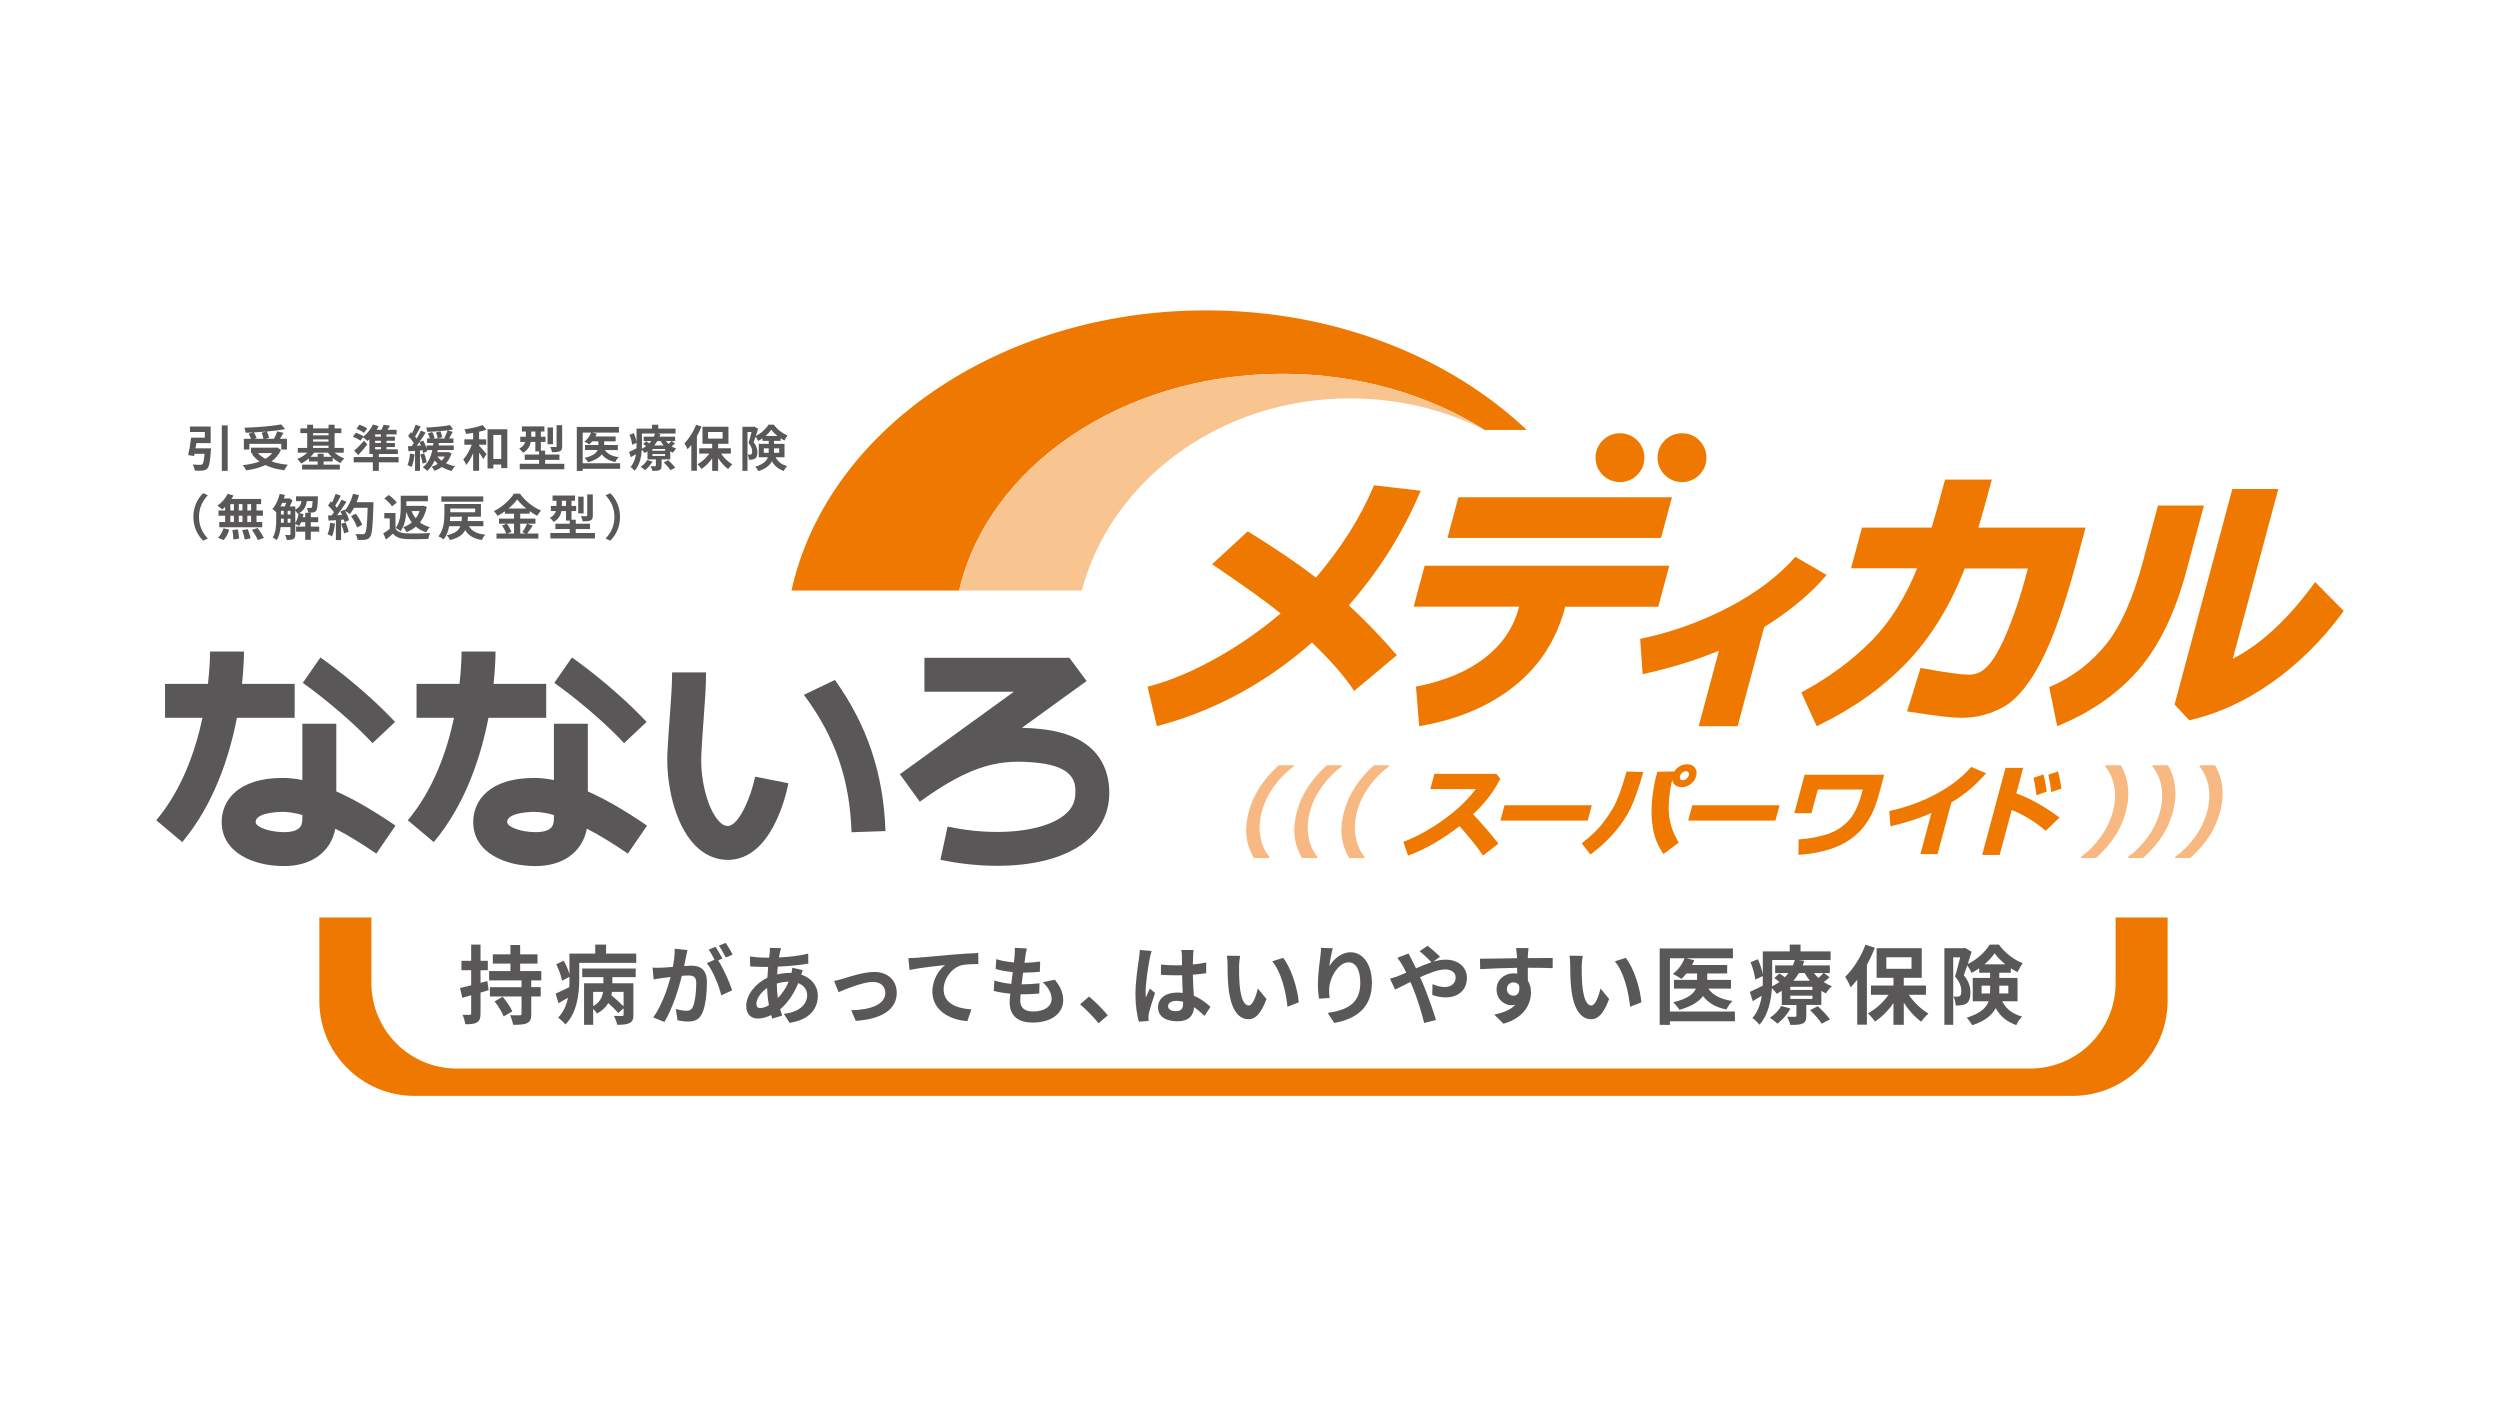 <?xml version="1.0" encoding="UTF-8"?>
<svg xmlns="http://www.w3.org/2000/svg" width="400" height="225" viewBox="0 0 400 225">
  <defs>
    <style>
      .i {
        fill: #f7b981;
      }

      .j {
        fill: #f8c48f;
      }

      .k {
        fill: #ee7800;
      }

      .l {
        fill: #595757;
      }
    </style>
  </defs>
  <g id="a" data-name="レイヤー 1">
    <g>
      <path class="k" d="M205.204,59.811c12.2,0,23.423,3.358,32.349,8.979h6.723c-12.357-11.703-30.745-19.131-51.294-19.131-33.181,0-60.739,19.349-66.344,44.822h26.821c4.545-19.729,25.976-34.671,51.745-34.671"/>
      <path class="j" d="M215.978,63.739c7.771,0,15.233,1.834,21.575,5.051-8.926-5.621-20.15-8.979-32.349-8.979-25.77,0-47.201,14.941-51.745,34.671h19.624c4.705-17.643,22.119-30.743,42.896-30.743"/>
      <path class="k" d="M338.499,146.794v10.485c0,7.56-6.13,13.691-13.684,13.691H73.097c-7.56,0-13.675-6.13-13.675-13.691v-10.485h-8.327v13.34c0,8.398,6.809,15.207,15.207,15.207H331.605c8.406,0,15.213-6.808,15.213-15.207v-13.34h-8.319Z"/>
      <path class="i" d="M203.063,137.292h-2.451c-.667-1.194-1.061-2.38-1.184-3.558-.122-1.178,.006-2.468,.381-3.87,.732-2.735,2.327-5.209,4.782-7.421h2.451l-.05,.179c-1.217,.896-2.278,1.973-3.181,3.237-.902,1.263-1.543,2.599-1.92,4.005-.377,1.405-.452,2.742-.227,4.007,.225,1.266,.708,2.349,1.444,3.249l-.046,.171Z"/>
      <path class="i" d="M210.758,137.292h-2.45c-.668-1.194-1.062-2.38-1.185-3.558-.122-1.178,.006-2.468,.381-3.87,.733-2.735,2.328-5.209,4.782-7.421h2.451l-.048,.179c-1.218,.896-2.28,1.973-3.183,3.237-.902,1.263-1.543,2.599-1.92,4.005-.377,1.405-.452,2.742-.229,4.007,.227,1.266,.709,2.349,1.445,3.249l-.046,.171Z"/>
      <path class="i" d="M218.301,137.292h-2.451c-.667-1.194-1.061-2.38-1.184-3.558-.122-1.178,.006-2.468,.381-3.87,.732-2.735,2.327-5.209,4.782-7.421h2.45l-.049,.179c-1.217,.896-2.278,1.973-3.181,3.237-.902,1.263-1.543,2.599-1.92,4.005-.377,1.405-.452,2.742-.227,4.007,.225,1.266,.708,2.349,1.444,3.249l-.046,.171Z"/>
      <path class="k" d="M239.412,134.948l-2.082,1.605c-.608-.959-1.86-2.525-3.758-4.692-2.744,2.133-5.454,3.711-8.135,4.736l-.6-1.76c2.087-.811,4.228-2.009,6.425-3.595,2.197-1.586,3.973-3.326,5.326-5.221l-7.427-.006,.523-1.954h9.637l.444,.59c-.691,1.267-1.369,2.306-2.033,3.113-.664,.808-1.454,1.645-2.37,2.509,1.645,1.745,2.995,3.305,4.051,4.676"/>
      <path class="k" d="M239.412,134.948l.145,.188-2.288,1.764-.139-.22c-.593-.936-1.842-2.501-3.736-4.663l.178-.156,.146,.187c-2.759,2.144-5.489,3.735-8.196,4.77l-.23,.088-.753-2.208,.212-.082c2.064-.803,4.188-1.99,6.373-3.566,2.18-1.574,3.936-3.296,5.271-5.167l.193,.138v.237l-7.736-.006,.65-2.429h9.938l.607,.806-.073,.134c-.696,1.277-1.381,2.327-2.058,3.15-.672,.817-1.469,1.661-2.391,2.531l-.163-.173,.173-.163c1.649,1.75,3.003,3.314,4.066,4.694l.145,.188-.188,.145-.145-.188-.188,.145c-1.05-1.363-2.395-2.917-4.036-4.658l-.163-.173,.172-.163c.91-.859,1.693-1.689,2.35-2.487,.651-.791,1.323-1.818,2.008-3.075l.208,.113-.189,.143-.373-.495h-9.337l-.396,1.48,7.579,.006-.267,.375c-1.37,1.919-3.165,3.677-5.38,5.276-2.211,1.595-4.369,2.804-6.478,3.624l-.086-.221,.225-.077,.6,1.76-.225,.077-.085-.221c2.655-1.015,5.345-2.581,8.074-4.702l.177-.137,.147,.168c1.901,2.171,3.156,3.739,3.78,4.721l-.2,.127-.145-.188,2.082-1.605,.145,.188-.188,.145,.188-.145Z"/>
      <polygon class="k" points="253.847 131.063 240.373 131.063 240.904 129.08 254.378 129.08 253.847 131.063"/>
      <polygon class="k" points="253.847 131.063 253.847 131.3 240.064 131.3 240.722 128.843 254.687 128.843 254.029 131.3 253.847 131.3 253.847 131.063 253.618 131.001 254.069 129.317 241.086 129.317 240.682 130.825 253.847 130.825 253.847 131.063 253.618 131.001 253.847 131.063"/>
      <path class="k" d="M262.615,123.755c-.677,2.361-1.327,4.189-1.949,5.485-.624,1.295-1.464,2.554-2.516,3.773-1.053,1.222-2.267,2.349-3.639,3.382l-1.105-1.431c1.14-.881,2.071-1.741,2.789-2.583,.722-.845,1.417-1.836,2.09-2.98,.675-1.145,1.386-3.047,2.14-5.713l2.19,.067Zm5.673,10.992l-2.069,1.558c-.794-1.173-1.306-2.47-1.533-3.893-.229-1.421-.268-2.877-.119-4.367,.151-1.488,.367-2.762,.652-3.821l.142-.506,2.227-.045-.065,.246c-.555,2.07-.81,3.976-.766,5.721,.042,1.745,.554,3.448,1.531,5.107m2.865-10.635c-.124,.462-.385,.845-.777,1.145-.394,.301-.827,.452-1.302,.452s-.828-.152-1.06-.452c-.232-.3-.286-.683-.163-1.145,.124-.461,.385-.844,.777-1.144,.394-.301,.828-.452,1.302-.452s.828,.151,1.061,.452c.231,.3,.286,.683,.162,1.144m-.808-.671c-.129-.184-.326-.275-.591-.275s-.509,.09-.738,.275c-.226,.184-.375,.407-.446,.671-.071,.264-.043,.489,.088,.672,.13,.182,.326,.275,.591,.275s.509-.093,.738-.275c.225-.184,.375-.408,.446-.672s.042-.488-.088-.671"/>
      <path class="k" d="M262.615,123.755l.228,.065c-.679,2.368-1.331,4.206-1.963,5.522-.634,1.317-1.486,2.592-2.55,3.826-1.064,1.236-2.291,2.374-3.676,3.416l-.187,.141-1.393-1.805,.188-.145c1.131-.873,2.05-1.724,2.753-2.549,.711-.833,1.399-1.812,2.066-2.947,.655-1.11,1.366-3.001,2.116-5.657l.05-.178,2.68,.082-.084,.293-.228-.065-.007,.237-2.19-.067,.007-.237,.228,.065c-.757,2.676-1.469,4.589-2.164,5.768-.679,1.154-1.382,2.156-2.114,3.014-.731,.858-1.674,1.728-2.824,2.617l-.145-.188,.188-.145,1.105,1.431-.188,.145-.143-.189c1.36-1.024,2.561-2.139,3.602-3.347,1.04-1.206,1.868-2.447,2.482-3.721,.613-1.275,1.261-3.094,1.935-5.447l.228,.065-.007,.237,.007-.237Zm5.673,10.992l.143,.189-2.268,1.708-.14-.207c-.813-1.201-1.339-2.533-1.571-3.988-.14-.871-.21-1.756-.21-2.652,0-.587,.03-1.179,.09-1.776,.152-1.497,.37-2.783,.659-3.859l.143-.509,.048-.17,2.717-.055-.145,.549c-.511,1.904-.763,3.662-.763,5.277,0,.127,.002,.253,.005,.378,.041,1.702,.539,3.363,1.499,4.993l.107,.183-.169,.127-.143-.189-.204,.12c-.995-1.689-1.522-3.434-1.564-5.222-.003-.129-.005-.259-.005-.389,0-1.665,.26-3.464,.779-5.399l.065-.244,.229,.06,.005,.237-2.051,.041-.094,.337-.228-.064,.229,.062c-.28,1.042-.495,2.305-.645,3.783-.058,.581-.087,1.158-.087,1.728,0,.872,.068,1.731,.204,2.577,.222,1.39,.721,2.652,1.496,3.797l-.196,.133-.143-.189,2.069-1.558,.143,.189-.204,.12,.204-.12Zm2.865-10.635l.229,.061c-.136,.511-.432,.945-.862,1.272-.429,.329-.92,.502-1.446,.501-.522,.003-.968-.177-1.248-.544-.185-.236-.278-.527-.277-.837,0-.165,.025-.336,.072-.514,.137-.511,.432-.944,.862-1.271,.43-.33,.922-.502,1.446-.501,.521-.003,.968,.176,1.249,.544,.184,.237,.277,.527,.276,.837,0,.165-.025,.336-.072,.514l-.229-.061-.229-.061c.038-.144,.056-.274,.056-.391-.001-.22-.059-.392-.177-.547-.185-.234-.446-.356-.874-.36-.423,0-.8,.131-1.158,.403-.354,.273-.58,.606-.692,1.017-.038,.143-.056,.274-.056,.391,.001,.221,.059,.392,.178,.547,.184,.234,.446,.357,.873,.36,.423-.001,.799-.131,1.158-.404,.354-.272,.58-.605,.692-1.018l.229,.061Zm-.808-.671l-.194,.136c-.086-.116-.183-.169-.396-.174-.208,.001-.394,.067-.589,.222-.192,.157-.307,.333-.366,.548l-.03,.206c0,.108,.027,.188,.082,.267,.088,.116,.187,.171,.398,.176,.207-.001,.394-.069,.59-.223l.148,.186-.15-.184c.192-.157,.308-.334,.367-.55l.03-.204c0-.109-.027-.189-.082-.269l.194-.137,.194-.137c.112,.157,.17,.347,.169,.543,0,.107-.016,.216-.046,.327-.083,.313-.266,.585-.525,.795l-.002,.002c-.261,.209-.564,.328-.885,.326-.318,.005-.611-.126-.783-.374-.114-.158-.171-.348-.17-.543,0-.108,.016-.218,.046-.329,.083-.313,.266-.584,.526-.794,.263-.214,.569-.329,.887-.328,.315-.005,.612,.123,.785,.376l-.194,.136Z"/>
      <polygon class="k" points="283.89 131.063 270.416 131.063 270.947 129.08 284.421 129.08 283.89 131.063"/>
      <polygon class="k" points="283.89 131.063 283.89 131.3 270.107 131.3 270.765 128.843 284.73 128.843 284.072 131.3 283.89 131.3 283.89 131.063 283.661 131.001 284.112 129.317 271.129 129.317 270.725 130.825 283.89 130.825 283.89 131.063 283.661 131.001 283.89 131.063"/>
      <path class="k" d="M300.478,126.746c-.397,1.481-.837,2.683-1.319,3.605-.482,.921-1.052,1.733-1.711,2.432-.659,.698-1.437,1.305-2.336,1.822-.901,.518-1.945,.937-3.136,1.26-1.193,.325-2.52,.543-3.984,.656l.021-1.99c1.437-.11,2.828-.361,4.171-.758,1.343-.394,2.52-1.087,3.535-2.076,1.013-.99,1.786-2.479,2.32-4.468l.305-1.14h-7.68l-1.014,3.787h-2.251l1.523-5.682h12.242l-.684,2.551Z"/>
      <path class="k" d="M300.478,126.746l.229,.061c-.4,1.492-.844,2.709-1.337,3.654-.491,.939-1.073,1.769-1.749,2.485-.676,.716-1.473,1.337-2.39,1.864-.922,.53-1.985,.956-3.193,1.283-1.209,.329-2.551,.549-4.028,.664l-.258,.02,.026-2.466,.217-.016c1.422-.109,2.795-.357,4.122-.749,1.308-.384,2.448-1.055,3.436-2.018,.97-.947,1.73-2.397,2.256-4.359l.225-.842h-7.189l-1.014,3.787h-2.743l1.65-6.157h12.733l-.764,2.85-.229-.061-.229-.061,.604-2.253h-11.75l-1.396,5.208h1.76l1.014-3.787h8.171l-.385,1.439c-.541,2.014-1.328,3.544-2.383,4.576-1.04,1.014-2.254,1.73-3.634,2.134-1.359,.402-2.767,.656-4.22,.767l-.018-.236,.237,.003-.021,1.99-.237-.003-.018-.237c1.452-.112,2.765-.329,3.94-.648,1.176-.318,2.2-.731,3.08-1.237,.88-.507,1.639-1.099,2.281-1.779,.644-.682,1.2-1.475,1.674-2.379,.47-.9,.906-2.087,1.3-3.557l.229,.061Z"/>
      <path class="k" d="M309.826,136.426h-2.252l1.812-6.765c-2.079,.951-4.31,1.697-6.697,2.245l-.15-1.954c2.75-.627,5.239-1.548,7.474-2.767,2.233-1.218,4.053-2.618,5.459-4.199l1.915,.827c-1.062,1.149-2,2.04-2.816,2.678-.816,.636-1.666,1.218-2.551,1.745l-2.193,8.188Z"/>
      <path class="k" d="M309.826,136.426v.237h-2.561l1.892-7.064,.229,.061,.099,.216c-2.094,.959-4.341,1.71-6.742,2.261l-.269,.062-.187-2.432,.199-.045c2.731-.623,5.199-1.537,7.413-2.744,2.214-1.208,4.011-2.591,5.395-4.148l.114-.128,2.379,1.028-.227,.246c-1.068,1.155-2.013,2.054-2.844,2.704-.824,.642-1.682,1.23-2.576,1.762l-.121-.204,.229,.061-2.24,8.364h-.182v-.237l-.229-.061,2.218-8.282,.083-.049c.876-.522,1.718-1.098,2.527-1.728,.802-.626,1.732-1.509,2.788-2.652l.174,.161-.094,.218-1.915-.827,.094-.218,.177,.158c-1.427,1.605-3.27,3.02-5.522,4.249-2.256,1.23-4.766,2.158-7.534,2.79l-.053-.231,.237-.018,.15,1.954-.237,.018-.053-.231c2.373-.545,4.588-1.286,6.651-2.23l.458-.21-1.862,6.953h1.942v.237l-.229-.061,.229,.061Z"/>
      <path class="k" d="M329.159,130.839l-1.86,1.768c-1.698-1.436-3.559-2.547-5.586-3.326l-1.948,7.271h-2.31l3.604-13.455h2.334l-1.068,3.983c2.258,.811,4.536,2.063,6.834,3.758m-1.946-4.341l-1.185,.418c-.129-1.01-.26-1.776-.389-2.297l1.145-.41c.195,.8,.34,1.563,.429,2.289m2.352-.483l-1.162,.394c-.111-.87-.241-1.632-.392-2.289l1.108-.381c.19,.781,.338,1.539,.446,2.276"/>
      <path class="k" d="M329.159,130.839l.163,.172-2.014,1.915-.162-.137c-1.679-1.42-3.517-2.516-5.518-3.286l.085-.221,.229,.061-1.995,7.447h-2.801l3.731-13.929h2.825l-1.148,4.282-.229-.061,.08-.223c2.283,.82,4.581,2.084,6.895,3.79l.228,.168-.205,.195-.163-.172-.141,.191c-2.283-1.684-4.541-2.924-6.773-3.726l-.206-.074,1.044-3.895h-1.843l-3.477,12.98h1.819l1.969-7.35,.246,.095c2.051,.789,3.936,1.914,5.654,3.367l-.153,.181-.163-.172,1.86-1.768,.163,.172-.141,.191,.141-.191Zm-1.946-4.341l.079,.224-1.462,.516-.037-.291c-.129-1.005-.258-1.765-.384-2.27l-.052-.208,1.595-.571,.062,.256c.197,.807,.343,1.58,.434,2.316l.023,.189-.18,.063-.079-.224-.235,.029c-.088-.715-.231-1.469-.424-2.262l.23-.056,.08,.223-1.145,.41-.08-.223,.23-.057c.133,.537,.264,1.309,.394,2.324l-.235,.03-.079-.224,1.185-.418,.079,.224-.235,.029,.235-.029Zm2.352-.483l.076,.225-1.437,.487-.037-.288c-.11-.864-.239-1.619-.388-2.266l-.048-.208,1.555-.536,.061,.253c.191,.788,.341,1.553,.45,2.298l.029,.196-.187,.063-.076-.225-.235,.034c-.107-.729-.254-1.48-.442-2.255l.231-.056,.077,.224-1.108,.381-.077-.224,.231-.053c.153,.667,.284,1.436,.396,2.312l-.235,.03-.076-.225,1.162-.394,.076,.225-.235,.034,.235-.034Z"/>
      <path class="i" d="M335.351,137.292h-2.451l.047-.171c1.232-.91,2.296-1.997,3.191-3.255,.899-1.262,1.537-2.597,1.914-4.001,.377-1.406,.456-2.741,.231-3.998-.223-1.257-.706-2.339-1.453-3.244l.05-.179h2.451c1.269,2.212,1.536,4.686,.804,7.421-.373,1.398-.935,2.682-1.683,3.857-.748,1.179-1.781,2.366-3.101,3.57"/>
      <path class="i" d="M342.895,137.292h-2.451l.047-.171c1.232-.91,2.296-1.997,3.193-3.255,.898-1.262,1.535-2.597,1.911-4.001,.378-1.406,.455-2.741,.232-3.998-.223-1.257-.708-2.339-1.452-3.244l.048-.179h2.45c1.27,2.212,1.538,4.686,.805,7.421-.375,1.398-.935,2.682-1.681,3.857-.749,1.179-1.782,2.366-3.103,3.57"/>
      <path class="i" d="M350.439,137.292h-2.451l.047-.171c1.232-.91,2.296-1.997,3.193-3.255,.898-1.262,1.535-2.597,1.912-4.001,.377-1.406,.454-2.741,.231-3.998-.223-1.257-.708-2.339-1.452-3.244l.048-.179h2.451c1.269,2.212,1.538,4.686,.804,7.421-.375,1.398-.935,2.682-1.681,3.857-.749,1.179-1.782,2.366-3.103,3.57"/>
      <path class="l" d="M33.772,71.735s-.007,.261-.03,.388c-.127,1.749-.271,2.517-.547,2.826-.221,.236-.443,.309-.783,.34-.278,.032-.76,.032-1.243,.015-.023-.3-.167-.711-.347-.988,.474,.048,.98,.056,1.193,.056,.16,0,.254-.018,.357-.096,.167-.135,.269-.633,.356-1.67h-1.608c-.023,.127-.046,.246-.071,.356l-.95-.15c.183-.745,.38-1.876,.483-2.786h2.191v-.901h-2.381v-.88h3.316v2.659h-2.295c-.04,.277-.087,.562-.134,.831h2.492Zm2.659,3.601h-.942v-7.273h.942v7.273Z"/>
      <path class="l" d="M44.961,71.98c-.356,.775-.879,1.377-1.519,1.844,.76,.268,1.646,.451,2.619,.538-.198,.213-.45,.624-.577,.877-1.147-.142-2.168-.411-3.022-.831-.911,.435-1.964,.697-3.08,.848-.095-.222-.356-.64-.554-.832,.991-.102,1.907-.285,2.692-.578-.483-.34-.904-.76-1.251-1.242l.261-.111h-.372v-.864h3.996l.175-.038,.633,.388Zm-5.064-.056h-.879v-1.717h1.131c-.079-.246-.23-.562-.372-.816l.705-.197c-.395,.023-.799,.038-1.178,.048-.017-.238-.127-.595-.215-.8,2.081-.071,4.464-.262,5.905-.537l.633,.759c-.856,.158-1.876,.285-2.93,.38,.16,.315,.309,.734,.357,1.021l-.585,.142h1.375c.191-.364,.397-.831,.516-1.187l1.004,.238c-.182,.333-.388,.656-.57,.95h1.124v1.717h-.918v-.902h-5.104v.902Zm2.745-2.879c-.664,.061-1.353,.109-2.026,.142,.183,.292,.364,.648,.443,.902l-.411,.119h1.511c-.047-.277-.167-.673-.301-.983l.783-.18Zm-1.376,3.449c.325,.357,.727,.656,1.203,.917,.419-.253,.791-.552,1.076-.917h-2.279Z"/>
      <path class="l" d="M53.548,72.431c.419,.38,.973,.72,1.543,.92-.206,.172-.491,.497-.625,.726-.426-.197-.855-.482-1.242-.83v.585h-1.44v.514h2.588v.777h-6.03v-.777h2.485v-.514h-1.4v-.491c-.389,.333-.816,.61-1.259,.808-.134-.221-.404-.545-.601-.72,.576-.215,1.163-.577,1.598-.998h-1.52v-.767h1.504v-2.358h-1.092v-.76h1.092v-.594h.943v.594h2.477v-.594h.967v.594h1.084v.76h-1.084v2.358h1.463v.767h-1.448Zm-.498,.656c-.215-.205-.403-.426-.57-.656h-2.231c-.159,.231-.356,.451-.562,.656h1.14v-.489h.958v.489h1.266Zm-2.96-3.433h2.477v-.348h-2.477v.348Zm0,.998h2.477v-.349h-2.477v.349Zm0,1.013h2.477v-.357h-2.477v.357Z"/>
      <path class="l" d="M63.78,73.974h-3.166v1.362h-.959v-1.362h-3.062v-.846h3.062v-.491h-.552v-2.358c-.104,.103-.215,.205-.317,.294-.159-.167-.491-.468-.696-.633l-.412,.57c-.262-.199-.808-.476-1.218-.643l.483-.633c.395,.144,.948,.38,1.233,.579l-.023,.031c.616-.483,1.186-1.203,1.519-1.93l.91,.269c-.094,.198-.198,.396-.317,.585h.767c.135-.277,.262-.569,.341-.815l1.029,.167c-.134,.229-.269,.451-.404,.648h1.464v.737h-1.621v.363h1.344v.65h-1.344v.363h1.352v.65h-1.352v.364h1.812v.744h-3.039v.491h3.166v.846Zm-5.011-2.849c-.451,.562-.95,1.147-1.447,1.686l-.658-.704c.435-.364,1.061-.998,1.598-1.608l.507,.625Zm-.529-1.859c-.254-.221-.801-.514-1.203-.681l.483-.641c.411,.142,.95,.404,1.233,.61l-.513,.712Zm2.706,.237h-.927v.363h.927v-.363Zm0,1.013h-.927v.363h.927v-.363Zm-.927,1.376h.927v-.363h-.927v.363Z"/>
      <path class="l" d="M66.32,72.692c-.064,.752-.238,1.527-.468,2.033-.15-.094-.474-.254-.656-.317,.231-.467,.34-1.171,.403-1.836l.721,.119Zm5.926-.175c-.19,.65-.498,1.187-.886,1.616,.427,.205,.919,.356,1.448,.451-.19,.19-.435,.529-.554,.768-.577-.142-1.1-.348-1.55-.634-.357,.254-.752,.459-1.18,.61-.102-.197-.309-.49-.466-.65,.349-.11,.688-.261,.99-.459-.183-.165-.349-.347-.499-.544-.293,.663-.681,1.218-1.187,1.661-.142-.152-.514-.451-.72-.585,.814-.602,1.282-1.544,1.535-2.747h-.855l.04,.198-.656,.286c-.025-.134-.056-.286-.104-.451l-.403,.031v3.269h-.793v-3.206l-1.044,.081-.096-.816c.191-.009,.396-.025,.626-.032,.103-.143,.213-.302,.317-.459-.206-.365-.593-.809-.919-1.147l.452-.61,.19,.182c.221-.435,.443-.973,.569-1.377l.799,.278c-.285,.545-.608,1.171-.887,1.614,.096,.111,.183,.223,.254,.323,.261-.443,.498-.901,.681-1.289l.744,.341c-.294,.483-.633,1.013-.983,1.512l.618-.254c.198,.388,.388,.855,.514,1.25v-.458h1.061c.016-.126,.031-.263,.048-.396h-1.022v-.72h.445c-.065-.253-.182-.577-.318-.823l.689-.205c.175,.276,.324,.663,.389,.934l-.294,.094h.79c-.023-.261-.142-.665-.268-.965l.703-.183c.135,.301,.262,.689,.301,.95l-.704,.198h1.233l-.205-.071c.182-.341,.412-.856,.529-1.235-1.021,.135-2.207,.215-3.237,.253-.023-.197-.127-.498-.206-.686,1.314-.065,2.865-.207,3.822-.405l.507,.704c-.27,.049-.553,.096-.862,.135l.8,.246c-.2,.372-.412,.767-.587,1.061h.696v.72h-2.327c-.015,.134-.038,.27-.054,.396h2.43v.735h-2.548c-.026,.112-.049,.223-.081,.334h1.584l.15-.025,.537,.206Zm-4.897-1.242c-.071-.19-.15-.379-.239-.546-.142,.205-.276,.402-.418,.584l.656-.038Zm.506,1.266c.198,.451,.356,1.029,.403,1.424l-.656,.214c-.032-.396-.19-.99-.364-1.456l.618-.182Zm2.129,.506c.183,.246,.41,.467,.672,.664,.197-.198,.364-.418,.498-.664h-1.17Z"/>
      <path class="l" d="M76.654,71.299c.317,.317,1.028,1.147,1.202,1.362l-.537,.783c-.152-.269-.404-.666-.665-1.037v2.92h-.951v-2.818c-.317,.745-.688,1.425-1.107,1.891-.088-.276-.317-.648-.475-.886,.538-.57,1.045-1.479,1.354-2.351h-1.179v-.871h1.407v-1.028c-.388,.063-.767,.118-1.131,.167-.038-.216-.15-.531-.254-.737,1.031-.142,2.186-.396,2.905-.681l.61,.737c-.349,.126-.76,.238-1.179,.332v1.21h1.147v.871h-1.147v.135Zm4.519-2.612v6.213h-.974v-.57h-1.266v.626h-.925v-6.269h3.165Zm-.974,.902h-1.266v3.839h1.266v-3.839Z"/>
      <path class="l" d="M90.289,74.211v.871h-7.131v-.871h3.095v-.633h-2.295v-.854h2.295v-.499h-.594v-1.519h-.728c-.126,.649-.458,1.297-1.243,1.733-.117-.175-.45-.53-.615-.656,.585-.302,.846-.681,.965-1.077h-.8v-.831h.894v-.83h-.625v-.825h3.593v.825h-.562v.83h.745v.831h-.745v1.385h.681v.633h2.287v.854h-2.287v.633h3.072Zm-4.631-5.166h-.664v.831h.664v-.831Zm2.818,2.025h-.864v-2.676h.864v2.676Zm1.471,.339c0,.436-.079,.656-.38,.791-.285,.127-.689,.151-1.241,.151-.041-.245-.168-.602-.279-.831,.357,.016,.737,.016,.856,.008,.111-.008,.15-.032,.15-.134v-3.363h.894v3.378Z"/>
      <path class="l" d="M99.216,75.011h-5.984v.333h-.943v-7.036h6.744v.903h-4.282l.722,.182c-.056,.15-.127,.294-.207,.436h3.237v.783h-1.835v.587h2.184v.806h-2.082c.42,.617,1.172,.998,2.224,1.139-.205,.19-.451,.538-.562,.784-.981-.197-1.669-.609-2.153-1.235-.363,.491-1.028,.943-2.167,1.267-.119-.199-.388-.522-.578-.697,1.345-.317,1.884-.783,2.09-1.258h-2.019v-.806h2.13v-.587h-.983c-.15,.19-.309,.357-.466,.499-.182-.135-.569-.357-.782-.458,.466-.341,.869-.895,1.075-1.441h-1.345v4.907h5.984v.894Z"/>
      <path class="l" d="M107.999,70.951c-.167,.166-.357,.317-.539,.451,.238,.157,.49,.284,.752,.38-.191,.15-.428,.458-.546,.656-.143-.063-.293-.142-.426-.228v1.296h-1.385v1.014c0,.388-.072,.577-.357,.704-.276,.119-.64,.119-1.107,.119-.056-.238-.19-.547-.294-.752,.294,.008,.625,.008,.727,.008,.089,0,.119-.032,.119-.11v-.983h-1.344v-1.296c-.15,.094-.309,.188-.474,.276-.088-.159-.271-.38-.435-.522-.079,1.155-.349,2.485-1.148,3.363-.127-.174-.483-.506-.65-.617,.506-.577,.752-1.314,.864-2.049-.285,.165-.563,.331-.831,.489l-.27-.846c.309-.135,.735-.348,1.186-.57,.009-.213,.009-.42,.009-.617v-.269l-.698,.316c-.038-.412-.221-1.076-.427-1.59l.672-.277c.208,.443,.38,.997,.452,1.401v-2.122h2.477v-.625h.996v.625h2.771v.793h-2.976l.554,.071c-.048,.142-.096,.284-.159,.426h2.509v.706h-.538l.516,.38Zm-3.602,2.888c-.286,.523-.759,1.061-1.194,1.392-.159-.157-.499-.427-.704-.544,.426-.27,.823-.674,1.051-1.084l.848,.237Zm-1.686-2.722c0,.214-.008,.443-.015,.68,.253-.126,.482-.261,.688-.412-.159-.126-.324-.253-.475-.355l.475-.42c.15,.096,.332,.223,.499,.341,.119-.126,.228-.253,.325-.38h-1.218v-.706h1.628c.072-.165,.135-.332,.183-.497h-2.089v1.748Zm3.704,.721h-2.033v.284h2.033v-.284Zm0,.814h-2.033v.3h2.033v-.3Zm-1.242-2.08c-.143,.246-.309,.482-.499,.704h1.512c-.182-.223-.34-.459-.475-.704h-.537Zm1.742,3.054c.388,.357,.886,.864,1.115,1.211l-.759,.395c-.198-.34-.681-.878-1.069-1.249l.713-.357Zm-.356-3.054c.119,.158,.261,.307,.41,.451,.175-.151,.357-.324,.476-.451h-.887Z"/>
      <path class="l" d="M112.241,68.244c-.206,.514-.451,1.053-.737,1.56v5.516h-.894v-4.139c-.198,.253-.395,.491-.601,.704-.088-.229-.349-.735-.506-.966,.735-.711,1.454-1.835,1.867-2.96l.872,.286Zm3.117,4.329c.466,.688,1.148,1.336,1.813,1.724-.216,.183-.516,.517-.666,.753-.577-.411-1.155-1.052-1.606-1.756v2.041h-.95v-2.003c-.483,.697-1.084,1.299-1.709,1.702-.145-.231-.436-.57-.651-.753,.714-.372,1.418-1.013,1.908-1.709h-1.623v-.854h2.074v-.714h-1.552v-2.721h4.155v2.721h-1.654v.714h2.041v.854h-1.583Zm-2.066-2.399h2.32v-1.059h-2.32v1.059Z"/>
      <path class="l" d="M124.101,73.167c.468,.87,1.061,1.17,1.845,1.416-.214,.198-.436,.506-.537,.783-.792-.3-1.418-.704-1.9-1.566-.339,.633-.982,1.203-2.167,1.575-.088-.191-.349-.546-.499-.698,1.274-.388,1.804-.925,2.019-1.51h-1.464v-2.145h1.598v-.483h-1.006v-.403c-.23,.157-.466,.301-.704,.418-.088-.206-.246-.489-.388-.697-.111,.326-.223,.651-.326,.919,.507,.601,.61,1.124,.61,1.584,0,.498-.103,.83-.364,1.013-.126,.086-.284,.134-.458,.157-.15,.025-.34,.033-.537,.025,0-.23-.071-.594-.207-.823,.152,.016,.27,.016,.364,.008,.086,0,.175-.016,.23-.056,.095-.071,.135-.221,.135-.451,0-.356-.119-.831-.577-1.354,.165-.506,.34-1.211,.473-1.755h-.641v6.212h-.815v-7.05h1.75l.134-.041,.626,.365c-.104,.347-.231,.742-.356,1.13,.84-.388,1.63-1.139,2.017-1.788h.856c.545,.752,1.368,1.408,2.192,1.71-.174,.222-.356,.569-.482,.822-.198-.094-.412-.221-.618-.355v.411h-1.06v.483h1.679v2.145h-1.418Zm-1.115-.721l.008-.214v-.498h-.785v.712h.777Zm1.408-2.682c-.388-.317-.744-.673-.99-1.013-.221,.332-.544,.689-.925,1.013h1.915Zm-.554,1.97v.712h.831v-.712h-.831Z"/>
      <path class="l" d="M32.501,78.909l.752,.333c-.79,.854-1.416,1.946-1.416,3.465s.626,2.612,1.416,3.466l-.752,.332c-.854-.838-1.558-2.104-1.558-3.798s.704-2.959,1.558-3.799"/>
      <path class="l" d="M36.022,81.109c-.158,.151-.309,.293-.466,.412-.175-.167-.554-.468-.767-.618,.663-.436,1.288-1.155,1.638-1.892l.917,.27c-.086,.19-.19,.371-.309,.554h4.749v.831h-.743v1.013h1.029v.84h-1.029v1.003h.918v.841h-6.878v-.841h.942v-1.003h-1.06v-.84h1.06v-.569Zm-1.139,4.938c.348-.333,.704-.943,.886-1.52l.911,.223c-.174,.6-.515,1.249-.903,1.661l-.894-.364Zm1.97-4.369h.57v-1.014h-.57v1.014Zm0,1.843h.57v-1.004h-.57v1.004Zm1.202,1.179c.096,.484,.191,1.109,.199,1.48l-.919,.136c0-.38-.064-1.03-.15-1.512l.869-.104Zm.737-4.036h-.585v1.014h.585v-1.014Zm-.585,2.856h.585v-1.004h-.585v1.004Zm1.431,1.149c.19,.466,.389,1.084,.46,1.471l-.942,.183c-.048-.38-.231-1.021-.405-1.504l.887-.15Zm.539-4.006h-.602v1.014h.602v-1.014Zm0,1.853h-.602v1.004h.602v-1.004Zm1.044,1.977c.356,.482,.8,1.148,.998,1.583l-.965,.325c-.167-.42-.586-1.116-.935-1.624l.902-.284Z"/>
      <path class="l" d="M51.075,85.066h-1.345v1.305h-.894v-1.305h-1.464v-.807h1.464v-.712h-.658c-.094,.229-.198,.435-.317,.608-.135-.095-.419-.244-.616-.333v1.67c0,.372-.063,.61-.301,.744-.246,.135-.57,.16-1.054,.16-.023-.231-.15-.585-.269-.801,.317,.016,.625,.016,.719,.016,.096,0,.135-.031,.135-.134v-1.14h-1.574c-.08,.745-.261,1.512-.625,2.082-.134-.127-.475-.34-.648-.42,.529-.814,.568-1.993,.568-2.88v-1.171c-.157-.158-.451-.396-.615-.507,.537-.577,.958-1.502,1.171-2.429l.831,.175c-.047,.19-.102,.38-.166,.562h.72l.119-.04,.539,.332c-.112,.309-.27,.674-.436,.998h.887v.483c.656-.302,.894-.76,1.004-1.337h-.887v-.769h3.515s-.008,.199-.015,.301c-.041,1.257-.112,1.805-.278,2.01-.134,.167-.284,.23-.481,.261-.175,.025-.483,.033-.8,.025-.016-.246-.095-.562-.213-.76,.245,.023,.459,.031,.569,.031,.094,0,.157-.015,.213-.087,.071-.088,.111-.357,.143-1.013h-.918c-.134,.823-.435,1.479-1.243,1.922l.704,.142c-.031,.167-.063,.342-.109,.506h.387v-.711h.894v.711h1.187v.793h-1.187v.712h1.345v.807Zm-5.919-4.606c-.088,.198-.175,.396-.27,.577h.681c.079-.175,.15-.38,.223-.577h-.633Zm-.199,2.659c0,.167,0,.341-.007,.522h.452v-.656h-.445v.134Zm0-.799h.444v-.593h-.444v.593Zm1.069,0h.45v-.593h-.45v.593Zm.45,.665h-.45v.656h.45v-.656Zm.769,.704c.261-.41,.451-.982,.545-1.543l-.165,.079c-.071-.159-.231-.38-.38-.539v2.003Z"/>
      <path class="l" d="M53.597,83.776c-.079,.744-.246,1.536-.474,2.043-.167-.104-.514-.27-.721-.341,.23-.467,.356-1.171,.419-1.836l.775,.135Zm6.157-3.426s0,.317-.007,.435c-.102,3.466-.214,4.718-.545,5.135-.223,.302-.427,.388-.76,.436-.286,.048-.777,.04-1.235,.023-.016-.269-.142-.68-.317-.948,.499,.046,.95,.046,1.164,.046,.15,0,.236-.031,.333-.135,.236-.246,.355-1.4,.443-4.099h-2.185c-.213,.389-.435,.737-.672,1.022-.159-.144-.505-.38-.744-.524,.277,.499,.53,1.085,.618,1.481l-.714,.333c-.023-.127-.063-.269-.109-.428l-.453,.033v3.252h-.831v-3.189l-1.17,.079-.079-.823,.585-.025c.119-.15,.246-.315,.364-.489-.231-.341-.618-.767-.95-1.084l.443-.651,.19,.167c.221-.434,.443-.965,.577-1.377l.831,.294c-.286,.546-.61,1.155-.894,1.598,.101,.112,.198,.231,.276,.333,.286-.443,.539-.902,.729-1.297l.799,.333c-.443,.696-.998,1.504-1.512,2.145l.8-.032c-.087-.191-.182-.38-.277-.546l.664-.294,.056,.096c.585-.625,1.053-1.639,1.306-2.636l.965,.206c-.104,.389-.238,.769-.388,1.132h2.697Zm-4.47,3.244c.213,.468,.419,1.085,.514,1.489l-.745,.261c-.063-.402-.268-1.043-.466-1.527l.697-.223Zm1.852,.808c-.15-.498-.562-1.258-.965-1.828l.752-.379c.411,.546,.861,1.273,1.028,1.772l-.815,.435Z"/>
      <path class="l" d="M63.277,84.568c.332,.529,.935,.744,1.765,.775,.926,.04,2.721,.016,3.775-.063-.111,.223-.254,.681-.293,.95-.957,.048-2.548,.063-3.497,.023-.982-.039-1.639-.262-2.153-.877-.341,.309-.68,.615-1.1,.95l-.459-.982c.317-.19,.705-.459,1.046-.727v-1.671h-.872v-.862h1.789v2.485Zm-.546-3.545c-.229-.372-.783-.91-1.242-1.266l.705-.562c.458,.34,1.028,.839,1.289,1.21l-.752,.618Zm5.564,.079c-.214,1.021-.593,1.843-1.1,2.484,.443,.342,.965,.595,1.59,.76-.205,.182-.473,.562-.6,.816-.65-.206-1.187-.506-1.646-.894-.435,.364-.935,.648-1.489,.87-.111-.237-.348-.61-.529-.792,.506-.165,.973-.426,1.368-.76-.372-.481-.664-1.043-.887-1.692-.063,1.028-.269,2.246-.91,3.085-.167-.157-.569-.418-.79-.506,.743-.941,.814-2.318,.814-3.315v-1.836h4.352v.879h-3.449v.735h2.501l.174-.024,.601,.191Zm-2.437,.673c.165,.426,.388,.815,.664,1.155,.261-.34,.467-.729,.625-1.155h-1.289Z"/>
      <path class="l" d="M75.043,84.188c.436,.799,1.258,1.218,2.604,1.36-.198,.198-.443,.587-.552,.849-1.331-.215-2.137-.704-2.668-1.576-.38,.745-1.085,1.259-2.445,1.591-.079-.231-.317-.593-.506-.775,1.337-.286,1.914-.745,2.183-1.449h-1.788c-.15,.768-.42,1.535-.887,2.12-.175-.157-.593-.402-.831-.497,.872-1.061,.95-2.604,.95-3.672v-1.496h5.848v2.033h-2.081c-.008,.246-.031,.476-.055,.697h2.524v.815h-2.295Zm2.28-3.918h-6.711v-.846h6.711v.846Zm-3.475,3.103c.025-.213,.041-.451,.056-.697h-1.867c-.008,.223-.025,.459-.048,.697h1.859Zm-1.804-1.409h3.981v-.602h-3.981v.602Z"/>
      <path class="l" d="M85.235,84.117c-.3,.435-.608,.917-.887,1.25h1.789v.807h-6.695v-.807h1.543c-.119-.356-.38-.887-.656-1.274l.719-.307h-1.21v-.808h2.407v-.785h-1.456v-.388c-.372,.269-.776,.522-1.18,.737-.117-.223-.38-.562-.585-.76,1.345-.656,2.611-1.844,3.198-2.793h.973c.856,1.195,2.13,2.191,3.379,2.697-.236,.238-.451,.554-.623,.848-.396-.207-.808-.467-1.204-.752v.41h-1.51v.785h2.436v.808h-2.436v1.581h.862l-.515-.213c.262-.372,.578-.95,.753-1.368l.902,.332Zm-4.139-.332c.301,.403,.608,.94,.727,1.305l-.648,.277h1.068v-1.581h-1.148Zm3.11-2.415c-.585-.474-1.108-.988-1.456-1.464-.34,.476-.831,.99-1.401,1.464h2.857Z"/>
      <path class="l" d="M95.191,85.28v.871h-7.131v-.871h3.095v-.633h-2.294v-.854h2.294v-.499h-.592v-1.519h-.73c-.126,.649-.458,1.296-1.243,1.733-.118-.175-.451-.53-.615-.657,.585-.3,.846-.68,.965-1.076h-.8v-.831h.894v-.831h-.623v-.825h3.592v.825h-.563v.831h.745v.831h-.745v1.385h.681v.633h2.287v.854h-2.287v.633h3.072Zm-4.629-5.167h-.665v.831h.665v-.831Zm2.816,2.026h-.864v-2.676h.864v2.676Zm1.471,.339c0,.436-.078,.656-.38,.791-.285,.126-.689,.151-1.241,.151-.041-.246-.167-.602-.278-.831,.357,.016,.737,.016,.856,.008,.11-.008,.15-.032,.15-.135v-3.363h.894v3.379Z"/>
      <path class="l" d="M97.644,86.506l-.752-.333c.79-.853,1.416-1.946,1.416-3.466s-.626-2.612-1.416-3.465l.752-.333c.854,.84,1.558,2.106,1.558,3.798s-.704,2.96-1.558,3.799"/>
      <path class="l" d="M87.392,114.847v-5.43h-8.421c.283-2.689,.314-4.609,.314-5.176h-5.43c0,.545-.027,2.48-.332,5.176h-6.874v5.43h5.993c-1.118,5.251-3.264,11.475-7.396,16.396l4.158,3.491c5.098-6.072,7.554-13.733,8.75-19.887h9.238Z"/>
      <path class="l" d="M94.055,115.797h-5.43v9.013c-1.108-.228-2.158-.341-3.149-.341-7.196,0-9.761,3.643-9.761,7.052,0,4.872,5.016,7.052,9.987,7.052,4.433,0,7.496-2.298,8.199-5.987,1.87,.972,4.043,2.269,6.557,3.993l3.069-4.479c-3.49-2.392-6.635-4.213-9.471-5.473v-10.83Zm-5.43,15.103c0,.839,0,2.243-2.923,2.243-2.299,0-4.556-.803-4.556-1.622,0-1.603,4.154-1.622,4.33-1.622,.795,0,1.828,.128,3.149,.502v.499Z"/>
      <path class="l" d="M99.851,118.899l3.605-3.391c-5.413-5.758-11.681-10.131-11.944-10.314l-2.823,4.067c.06,.043,6.101,4.255,11.162,9.637"/>
      <path class="l" d="M47.147,114.847v-5.43h-8.421c.283-2.689,.314-4.609,.314-5.176h-5.43c0,.545-.027,2.48-.332,5.176h-6.874v5.43h5.993c-1.118,5.251-3.264,11.475-7.396,16.396l4.158,3.491c5.098-6.072,7.554-13.733,8.75-19.887h9.238Z"/>
      <path class="l" d="M53.808,115.797h-5.431v9.013c-1.108-.228-2.156-.341-3.147-.341-7.198,0-9.762,3.643-9.762,7.052,0,4.872,5.016,7.052,9.988,7.052,4.433,0,7.494-2.298,8.197-5.987,1.87,.97,4.043,2.269,6.557,3.993l3.07-4.479c-3.491-2.392-6.636-4.213-9.471-5.475v-10.828Zm-5.431,15.103c0,.839,0,2.243-2.921,2.243-2.3,0-4.557-.803-4.557-1.622,0-1.603,4.154-1.622,4.331-1.622,.794,0,1.828,.128,3.147,.502v.499Z"/>
      <path class="l" d="M59.605,118.899l3.606-3.391c-5.413-5.758-11.681-10.131-11.944-10.314l-2.823,4.067c.06,.043,6.101,4.255,11.162,9.637"/>
      <path class="l" d="M116.484,132.153c-.191,.002-.693,.019-1.386-.691-1.829-1.867-3.097-6.616-2.883-10.813,.105-2.063,.245-3.959,.376-5.719,.202-2.73,.378-5.087,.378-7.345h-5.43c0,2.056-.169,4.32-.363,6.944-.134,1.798-.278,3.735-.385,5.846-.24,4.749,1.042,11.433,4.428,14.887,1.492,1.521,3.291,2.321,5.217,2.321l.215-.003c6.779-.204,9.102-10.248,9.497-12.258l-5.326-1.054c-.652,3.258-2.617,7.834-4.337,7.885"/>
      <path class="l" d="M128.621,111.171c4.963,6.645,7.332,13.45,7.628,21.989l5.428-.187c-.32-9.216-2.921-16.94-8.091-24.181l-4.965,2.379Z"/>
      <path class="l" d="M166.543,116.647c-1.036-.109-2.04-.176-3.033-.2l10.343-7.485-2.742-3.714h-23.206v5.43h14.315l-18.215,13.181-.019,.013h0l-.002,.002,3.183,4.4c8.371-6.048,12.907-6.84,18.812-6.228,6.165,.646,6.109,3.42,6.08,4.913-.03,1.429-.607,2.54-1.816,3.496-3.402,2.691-11.059,3.432-18.627,1.795l-1.146,5.309c2.708,.584,5.888,.97,9.106,.97,5.195,0,10.485-1.008,14.035-3.815,2.475-1.956,3.815-4.599,3.875-7.646,.07-3.457-1.257-9.409-10.943-10.421"/>
      <path class="l" d="M78.177,158.428c-.426,.124-.852,.262-1.292,.385v3.341c0,.756-.138,1.155-.564,1.418-.398,.261-1.004,.315-1.884,.301-.042-.398-.221-1.071-.426-1.511,.508,.027,.975,.027,1.14,.013,.166,0,.235-.056,.235-.234v-2.901l-1.418,.412-.356-1.568c.494-.123,1.099-.275,1.774-.44v-2.408h-1.555v-1.512h1.555v-2.587h1.499v2.587h1.168v1.512h-1.168v2.023l1.086-.302,.206,1.471Zm6.822-1.569v1.087h1.514v1.485h-1.514v2.806c0,.825-.151,1.223-.686,1.472-.497,.233-1.239,.261-2.215,.261-.069-.454-.275-1.102-.467-1.541,.619,.028,1.334,.028,1.539,.014,.221,0,.276-.04,.276-.233v-2.778h-5.062v-1.485h5.062v-1.087h-5.185v-1.485h3.41v-1.195h-2.819v-1.485h2.819v-1.5h1.554v1.5h2.778v1.485h-2.778v1.195h3.384v1.485h-1.61Zm-4.566,2.626c.577,.689,1.265,1.664,1.541,2.339l-1.39,.798c-.247-.673-.881-1.679-1.445-2.408l1.293-.729Z"/>
      <path class="l" d="M101.797,152.582v1.472h-9.118v2.628c0,2.2-.317,5.349-2.214,7.232-.233-.302-.866-.894-1.17-1.085,.881-.908,1.349-2.049,1.581-3.191-.507,.302-1.017,.605-1.513,.88l-.466-1.539c.564-.247,1.36-.619,2.187-1.031,.027-.441,.027-.866,.027-1.279v-.386l-1.17,.632c-.123-.687-.521-1.774-.934-2.627l1.182-.577c.385,.673,.743,1.512,.922,2.172v-3.301h4.126v-1.444h1.733v1.444h4.827Zm-8.637,2.38h8.554v1.375h-3.74v.99h3.37v5.048c0,.701-.137,1.085-.633,1.32-.468,.233-1.1,.275-1.966,.261-.069-.426-.302-1.031-.523-1.416,.55,.027,1.155,.027,1.32,.014,.18,0,.235-.056,.235-.207v-1.032l-.868,.785c-.329-.426-.961-1.059-1.581-1.609-.371,.631-.948,1.209-1.8,1.677-.139-.206-.372-.508-.619-.743v2.545h-1.458v-6.643h3.094v-.99h-3.383v-1.375Zm1.747,6.024c1.085-.591,1.457-1.458,1.581-2.283h-1.581v2.283Zm4.868-2.283h-1.858c-.027,.179-.054,.371-.096,.55,.66,.536,1.458,1.25,1.954,1.76v-2.31Z"/>
      <path class="l" d="M109.751,153.146c-.082,.413-.193,.921-.289,1.416,.468-.027,.866-.056,1.155-.056,1.457,0,2.489,.647,2.489,2.628,0,1.623-.193,3.851-.783,5.048-.454,.962-1.21,1.265-2.256,1.265-.524,0-1.183-.096-1.651-.191l-.288-1.816c.523,.151,1.32,.289,1.678,.289,.466,0,.811-.138,1.032-.591,.371-.785,.563-2.448,.563-3.81,0-1.1-.481-1.25-1.334-1.25-.221,0-.564,.026-.964,.054-.522,2.09-1.539,5.351-2.804,7.372l-1.789-.715c1.335-1.802,2.282-4.58,2.792-6.464-.495,.056-.936,.11-1.183,.138-.399,.069-1.114,.165-1.54,.232l-.165-1.87c.509,.043,.963,.015,1.471,0,.426-.013,1.073-.053,1.774-.123,.192-1.031,.317-2.035,.288-2.902l2.049,.206c-.082,.358-.177,.798-.246,1.142m5.83,.22l-.673,.289c.825,1.278,1.856,3.576,2.242,4.799l-1.748,.798c-.356-1.527-1.333-3.947-2.31-5.157l1.239-.536c-.275-.524-.62-1.183-.936-1.624l1.087-.454c.343,.51,.839,1.376,1.1,1.884m1.637-.633l-1.085,.467c-.289-.563-.731-1.374-1.115-1.898l1.101-.44c.356,.523,.866,1.389,1.1,1.87"/>
      <path class="l" d="M124.774,152.431c-.042,.234-.098,.481-.137,.756,1.677-.068,3.163-.247,4.676-.606l.014,1.597c-1.349,.247-3.191,.412-4.883,.48-.041,.412-.082,.841-.096,1.252,.66-.151,1.375-.248,2.049-.248h.247c.055-.275,.109-.618,.123-.825l1.679,.399c-.056,.151-.165,.44-.248,.702,1.596,.521,2.654,1.773,2.654,3.369,0,1.953-1.141,3.836-4.524,4.346l-.908-1.444c2.654-.288,3.728-1.636,3.728-2.984,0-.826-.482-1.554-1.43-1.926-.743,1.872-1.844,3.316-2.889,4.182,.098,.342,.207,.687,.317,1.017l-1.581,.482c-.056-.18-.123-.372-.179-.566-.674,.331-1.403,.552-2.131,.552-1.004,0-1.858-.606-1.858-1.995,0-1.775,1.46-3.616,3.383-4.524,.028-.591,.07-1.17,.125-1.733h-.44c-.716,0-1.789-.056-2.435-.082l-.043-1.596c.482,.083,1.693,.192,2.532,.192h.55c.027-.26,.056-.507,.083-.742,.013-.261,.042-.591,.027-.825l1.789,.04c-.084,.277-.139,.524-.193,.73m-3.122,8.857c.385,0,.881-.165,1.376-.454-.152-.852-.263-1.801-.289-2.75-1.032,.701-1.72,1.746-1.72,2.531,0,.44,.192,.673,.633,.673m2.806-1.595c.646-.673,1.265-1.514,1.733-2.626-.729,.014-1.362,.137-1.899,.302v.042c0,.839,.056,1.595,.166,2.282"/>
      <path class="l" d="M134.911,156.584c.935-.289,3.272-1.071,4.937-1.071,2.173,0,3.63,1.292,3.63,3.369,0,2.489-2.187,4.18-6.559,4.455l-.729-1.691c3.149-.083,5.461-.922,5.461-2.792,0-1.032-.771-1.747-1.968-1.747-1.595,0-4.346,1.141-5.514,1.636l-.716-1.787c.412-.083,1.044-.249,1.458-.372"/>
      <path class="l" d="M146.703,153.242c1.141-.096,3.411-.302,5.928-.521,1.416-.112,2.929-.207,3.891-.235l.014,1.76c-.743,.014-1.926,.014-2.654,.179-1.665,.441-2.901,2.229-2.901,3.865,0,2.254,2.117,3.08,4.442,3.204l-.646,1.884c-2.874-.193-5.597-1.747-5.597-4.718,0-1.98,1.115-3.549,2.034-4.25-1.292,.138-4.098,.441-5.693,.785l-.179-1.885c.552-.013,1.087-.04,1.362-.068"/>
      <path class="l" d="M164.064,152.982c-.042,.233-.097,.606-.151,1.059,.99-.013,1.869-.097,2.515-.192l-.054,1.637c-.826,.081-1.581,.137-2.682,.137-.082,.605-.166,1.25-.234,1.869h.096c.853,0,1.87-.055,2.764-.165l-.039,1.637c-.771,.069-1.57,.123-2.436,.123h-.55c-.027,.412-.056,.757-.056,1.004,0,1.141,.701,1.747,2.049,1.747,1.926,0,2.972-.881,2.972-2.008,0-.936-.508-1.816-1.416-2.668l1.937-.412c.908,1.155,1.335,2.133,1.335,3.301,0,2.076-1.87,3.561-4.882,3.561-2.16,0-3.685-.935-3.685-3.232,0-.329,.042-.825,.096-1.389-1.004-.097-1.912-.248-2.641-.454l.096-1.664c.894,.302,1.816,.454,2.71,.55,.082-.617,.166-1.265,.233-1.883-.948-.096-1.924-.262-2.737-.495l.096-1.582c.799,.262,1.83,.44,2.834,.523,.042-.427,.083-.799,.109-1.114,.042-.647,.042-.922,.014-1.225l1.939,.11c-.123,.496-.179,.866-.233,1.225"/>
      <path class="l" d="M172.815,160.682l1.429-1.237c.978,.797,2.312,2.159,2.999,3.011l-1.472,1.266c-.838-1.031-2.007-2.214-2.956-3.041"/>
      <path class="l" d="M183.957,153.38c-.207,.922-.661,3.947-.661,5.323,0,.275,.013,.619,.056,.894,.178-.481,.411-.95,.619-1.417l.838,.688c-.386,1.127-.825,2.529-.99,3.272-.042,.193-.069,.496-.069,.647,0,.137,.013,.371,.027,.564l-1.555,.123c-.289-.962-.55-2.531-.55-4.401,0-2.077,.411-4.676,.563-5.735,.056-.385,.123-.908,.137-1.347l1.898,.164c-.109,.275-.275,.977-.315,1.224m6.944-.481c-.013,.302-.027,.812-.04,1.418,.755-.07,1.472-.18,2.131-.317v1.719c-.659,.096-1.376,.179-2.131,.233,.027,1.334,.096,2.435,.151,3.371,1.141,.466,2.008,1.169,2.667,1.773l-.948,1.445c-.578-.537-1.128-1.017-1.679-1.389-.082,1.32-.825,2.256-2.681,2.256-1.899,0-3.081-.798-3.081-2.242,0-1.39,1.181-2.353,3.053-2.353,.316,0,.619,.014,.894,.056-.028-.854-.083-1.857-.098-2.833-.329,.014-.66,.014-.976,.014-.812,0-1.594-.029-2.407-.084v-1.635c.784,.082,1.583,.123,2.407,.123,.317,0,.647,0,.962-.013,0-.675-.013-1.239-.013-1.527,0-.206-.041-.631-.096-.908h1.967c-.042,.262-.069,.591-.083,.894m-2.722,8.885c.839,0,1.127-.44,1.127-1.252v-.247c-.356-.096-.729-.151-1.1-.151-.784,0-1.306,.33-1.306,.852,0,.563,.55,.798,1.279,.798"/>
      <path class="l" d="M198.251,154.618c-.013,.894,0,1.924,.082,2.916,.192,1.979,.605,3.341,1.471,3.341,.647,0,1.197-1.609,1.458-2.71l1.376,1.679c-.908,2.393-1.774,3.232-2.876,3.232-1.512,0-2.818-1.363-3.204-5.048-.137-1.265-.152-2.874-.152-3.712,0-.387-.026-.977-.109-1.404l2.118,.027c-.098,.496-.166,1.292-.166,1.678m9.545,5.761l-1.802,.702c-.221-2.214-.95-5.557-2.447-7.262l1.746-.564c1.306,1.581,2.353,5.02,2.503,7.123"/>
      <path class="l" d="M212.696,154.591c.66-1.073,1.856-2.228,3.411-2.228,1.911,0,3.397,1.87,3.397,4.897,0,3.891-2.38,5.748-6.024,6.409l-1.046-1.595c3.052-.468,5.211-1.472,5.211-4.799,0-2.118-.715-3.301-1.87-3.301-1.623,0-3.039,2.433-3.108,4.249-.027,.371-.014,.812,.069,1.458l-1.692,.109c-.082-.536-.179-1.374-.179-2.296,0-1.279,.192-2.985,.386-4.401,.068-.521,.11-1.073,.11-1.444l1.883,.082c-.193,.675-.468,2.091-.55,2.861"/>
      <path class="l" d="M223.757,156.144c.398-.166,.826-.343,1.238-.522-.192-.412-.4-.812-.605-1.169-.193-.344-.537-.852-.812-1.21l1.788-.687c.124,.247,.399,.811,.551,1.071,.207,.4,.427,.841,.646,1.307,.839-.371,1.679-.716,2.476-.976-.495-.508-1.374-1.362-1.899-1.76l1.265-.881c.495,.372,1.527,1.265,1.994,1.761l-1.086,.798c.688-.207,1.361-.331,1.981-.331,2.131,0,3.41,1.293,3.41,2.888,0,1.925-1.32,3.15-3.425,3.15-.743,0-1.595-.193-2.118-.387l.042-1.732c.619,.261,1.306,.467,1.912,.467,1.031,0,1.788-.563,1.788-1.553,0-.703-.619-1.267-1.65-1.267-1.074,0-2.571,.564-4.043,1.239,.137,.289,.261,.577,.384,.852,.647,1.5,1.705,4.443,2.159,5.982l-1.884,.497c-.426-1.733-1.14-4.059-1.842-5.721-.124-.289-.249-.578-.372-.853-.99,.495-1.856,.962-2.447,1.224l-.812-1.747c.537-.137,1.143-.343,1.362-.44"/>
      <path class="l" d="M244.459,152.872c0,.11,0,.261-.012,.426,1.388,0,3.272-.029,3.987-.014l-.014,1.623c-.825-.042-2.103-.069-3.973-.069,0,.701,.012,1.458,.012,2.063,.331,.522,.496,1.169,.496,1.884,0,1.788-1.045,4.07-4.4,5.006l-1.472-1.457c1.389-.289,2.599-.743,3.355-1.568-.191,.04-.398,.068-.619,.068-1.058,0-2.365-.853-2.365-2.532,0-1.553,1.251-2.571,2.751-2.571,.193,0,.371,.014,.55,.042,0-.302,0-.619-.014-.921-2.077,.027-4.222,.109-5.914,.207l-.04-1.664c1.567,0,4.07-.056,5.94-.084-.014-.177-.014-.315-.028-.426-.04-.564-.096-1.031-.137-1.195h1.995c-.027,.219-.083,.962-.098,1.183m-2.296,6.436c.577,0,1.087-.44,.894-1.65-.192-.317-.522-.483-.894-.483-.536,0-1.06,.373-1.06,1.101,0,.632,.51,1.031,1.06,1.031"/>
      <path class="l" d="M253.073,154.618c-.013,.894,0,1.924,.082,2.916,.192,1.979,.605,3.341,1.471,3.341,.647,0,1.197-1.609,1.458-2.71l1.376,1.679c-.908,2.393-1.774,3.232-2.876,3.232-1.512,0-2.818-1.363-3.204-5.048-.137-1.265-.152-2.874-.152-3.712,0-.387-.027-.977-.109-1.404l2.118,.027c-.098,.496-.166,1.292-.166,1.678m9.545,5.761l-1.802,.702c-.221-2.214-.95-5.557-2.447-7.262l1.746-.564c1.306,1.581,2.352,5.02,2.503,7.123"/>
      <path class="l" d="M277.585,163.406h-10.397v.577h-1.636v-12.227h11.717v1.567h-7.44l1.253,.317c-.098,.261-.221,.509-.358,.756h5.625v1.362h-3.191v1.017h3.797v1.402h-3.618c.729,1.074,2.035,1.735,3.864,1.982-.357,.33-.784,.934-.977,1.361-1.704-.344-2.901-1.059-3.739-2.146-.633,.853-1.789,1.637-3.768,2.201-.208-.345-.675-.908-1.006-1.211,2.339-.55,3.274-1.36,3.632-2.187h-3.507v-1.402h3.699v-1.017h-1.705c-.261,.331-.536,.619-.81,.866-.317-.233-.991-.62-1.362-.798,.811-.591,1.514-1.554,1.87-2.504h-2.338v8.528h10.397v1.554Z"/>
      <path class="l" d="M292.732,156.352c-.289,.288-.619,.549-.935,.782,.413,.277,.853,.496,1.306,.662-.329,.261-.741,.796-.949,1.141-.246-.11-.509-.247-.742-.399v2.256h-2.407v1.761c0,.673-.124,1.004-.618,1.223-.481,.207-1.115,.207-1.925,.207-.098-.412-.331-.95-.51-1.306,.51,.014,1.087,.014,1.266,.014,.152,0,.206-.056,.206-.193v-1.705h-2.338v-2.256c-.261,.165-.536,.331-.824,.481-.152-.276-.468-.661-.757-.908-.137,2.008-.606,4.318-1.993,5.845-.221-.303-.84-.881-1.129-1.074,.88-1.004,1.306-2.282,1.499-3.56-.496,.288-.976,.577-1.444,.852l-.468-1.472c.536-.234,1.279-.605,2.063-.991,.013-.37,.013-.728,.013-1.071v-.468l-1.21,.55c-.067-.715-.384-1.869-.743-2.764l1.17-.481c.358,.77,.661,1.734,.784,2.435v-3.686h4.305v-1.086h1.733v1.086h4.813v1.376h-5.172l.964,.123c-.083,.247-.165,.494-.277,.743h4.361v1.223h-.936l.895,.661Zm-6.257,5.02c-.496,.906-1.32,1.842-2.078,2.419-.275-.275-.866-.742-1.225-.948,.743-.467,1.43-1.169,1.83-1.885l1.472,.414Zm-2.93-4.732c0,.371-.013,.77-.027,1.183,.44-.221,.838-.454,1.196-.715-.274-.221-.563-.44-.826-.62l.826-.728c.262,.165,.578,.384,.866,.591,.206-.221,.399-.441,.564-.661h-2.118v-1.223h2.833c.123-.289,.233-.577,.317-.866h-3.63v3.039Zm6.436,1.25h-3.535v.496h3.535v-.496Zm0,1.418h-3.535v.522h3.535v-.522Zm-2.16-3.618c-.247,.426-.536,.84-.866,1.224h2.627c-.315-.385-.59-.799-.825-1.224h-.935Zm3.026,5.309c.674,.619,1.54,1.499,1.939,2.104l-1.32,.687c-.344-.591-1.183-1.527-1.857-2.173l1.238-.619Zm-.619-5.309c.207,.275,.454,.537,.715,.785,.302-.262,.619-.564,.826-.785h-1.541Z"/>
      <path class="l" d="M299.985,151.648c-.358,.894-.785,1.828-1.28,2.709v9.586h-1.553v-7.193c-.345,.44-.687,.852-1.045,1.225-.152-.4-.606-1.281-.88-1.678,1.278-1.237,2.531-3.191,3.245-5.144l1.513,.496Zm5.419,7.523c.811,1.195,1.993,2.324,3.148,2.997-.371,.317-.894,.895-1.155,1.306-1.004-.715-2.008-1.827-2.792-3.052v3.548h-1.651v-3.479c-.838,1.208-1.884,2.255-2.97,2.956-.248-.398-.756-.99-1.129-1.306,1.239-.646,2.463-1.76,3.316-2.97h-2.82v-1.485h3.603v-1.238h-2.695v-4.732h7.221v4.732h-2.875v1.238h3.548v1.485h-2.75Zm-3.59-4.168h4.03v-1.843h-4.03v1.843Z"/>
      <path class="l" d="M320.342,160.202c.812,1.512,1.844,2.035,3.204,2.462-.37,.343-.756,.88-.934,1.36-1.376-.522-2.463-1.223-3.301-2.722-.591,1.101-1.705,2.091-3.768,2.736-.152-.329-.606-.949-.866-1.21,2.214-.675,3.135-1.609,3.506-2.627h-2.544v-3.728h2.777v-.838h-1.746v-.702c-.399,.276-.811,.523-1.225,.728-.152-.357-.426-.852-.674-1.209-.192,.563-.384,1.127-.563,1.595,.881,1.045,1.06,1.953,1.06,2.75,0,.866-.179,1.444-.633,1.76-.221,.152-.496,.235-.799,.275-.261,.042-.591,.056-.934,.042,0-.398-.124-1.031-.358-1.429,.261,.026,.468,.026,.633,.014,.152,0,.302-.028,.398-.097,.165-.123,.235-.385,.235-.783,0-.619-.207-1.446-1.006-2.352,.289-.88,.591-2.105,.827-3.055h-1.115v10.797h-1.416v-12.255h3.039l.234-.068,1.085,.633c-.177,.604-.398,1.292-.617,1.966,1.458-.674,2.832-1.98,3.507-3.109h1.485c.948,1.307,2.378,2.449,3.809,2.972-.302,.384-.619,.99-.84,1.429-.343-.165-.716-.384-1.072-.617v.715h-1.844v.838h2.916v3.728h-2.462Zm-1.939-1.252c.013-.124,.013-.247,.013-.371v-.868h-1.362v1.239h1.349Zm2.448-4.662c-.674-.55-1.294-1.169-1.72-1.761-.384,.578-.948,1.197-1.609,1.761h3.329Zm-.963,3.423v1.239h1.444v-1.239h-1.444Z"/>
      <path class="k" d="M215.805,96.853c4.707-5.367,8.479-11.308,11.215-17.661l.293-.675-7.474-.873-.159,.379c-2.062,4.864-5.131,9.705-9.129,14.395-2.922-2.252-6.471-4.666-10.558-7.182l-.353-.215-5.704,5.253,.572,.388c4.914,3.333,8.403,5.847,10.387,7.486-2.985,2.559-6.319,4.893-9.92,6.944-3.781,2.154-7.435,3.717-10.858,4.645l-.51,.139,1.486,6.311,.546-.148c8.875-2.408,17.04-6.861,24.277-13.238,3.127,3.016,5.392,5.624,6.734,7.756l6.838-5.726c-2.528-2.94-5.111-5.623-7.684-7.979"/>
      <path class="k" d="M333.69,84.418h-17.142c.534-1.79,1.191-4.137,1.955-6.992l.185-.689h-7.481l-.108,.405c-.852,3.185-1.536,5.63-2.036,7.276h-11.149l-1.743,6.509h10.581c-1.923,4.716-4.355,8.588-7.239,11.521-3.045,3.099-6.698,5.824-10.858,8.1l-.447,.246,2.467,5.393,.503-.246c5.556-2.712,10.3-6.124,14.1-10.145,3.731-3.942,6.784-8.936,9.079-14.847l10.1,.017-.474,1.77c-.698,2.608-1.585,5.255-2.635,7.869-1.035,2.576-2.065,4.484-3.061,5.67-.941,1.124-1.975,1.668-3.161,1.668h-.228c-1.06,0-3.457-.332-7.128-.988l-.476-.085-2.156,6.947,.625,.099c4.005,.632,6.626,.937,8.013,.937,2.501,0,4.824-.612,6.912-1.818,2.095-1.215,4.112-3.704,5.994-7.398,1.853-3.639,3.687-8.826,5.451-15.412l1.556-5.807Z"/>
      <path class="k" d="M292.251,91.995l-4.988-2.902c-2.665,3.032-6.184,5.71-10.462,7.96-4.3,2.262-8.857,3.941-13.547,4.988l-.827,.184,.396,5.645,1.124-.261c3.959-.915,7.677-2.092,11.083-3.502l-3.237,12.081h6.228l4.253-15.871c4.097-2.532,7.452-5.33,9.977-8.321"/>
      <path class="k" d="M265.767,86.07h-34.17l1.743-6.51h34.172l-1.745,6.51Zm1.315,4.448h-39.141l-1.757,6.554h16.866l-.07,.262c-.837,3.125-2.636,5.778-5.349,7.886-2.744,2.133-6.309,3.66-10.601,4.54l-.473,.097,.514,6.332,.594-.11c5.846-1.067,10.8-3.212,14.724-6.372,3.944-3.176,6.629-7.341,7.981-12.386l.066-.248h14.891l1.757-6.554Zm-7.89-21.204c-2.158,0-3.91,1.751-3.91,3.911s1.751,3.91,3.91,3.91,3.913-1.749,3.913-3.91-1.751-3.911-3.913-3.911m9.929,0c-2.158,0-3.913,1.751-3.913,3.911s1.755,3.91,3.913,3.91,3.911-1.749,3.911-3.91-1.749-3.911-3.911-3.911"/>
      <path class="k" d="M375,97.749l-.278,.377c-3.175,4.309-6.909,8.007-11.097,10.985-4.195,2.981-8.581,5.022-13.039,6.061l-.309,.073-2.342-2.526,9.239-34.483h7.353l-7.276,27.154c4.358-2.205,8.655-6.151,12.791-11.743l.38-.513,4.578,4.616Zm-29.729-16.862l-2.401,8.964c-1.597,5.961-3.609,10.451-5.981,13.346-2.366,2.886-5.261,5.094-8.609,6.563l-.404,.177,1.271,6.251,.616-.261c5.142-2.17,9.384-5.2,12.606-9.003,3.222-3.803,5.749-9.117,7.51-15.792l2.745-10.245h-7.353Z"/>
    </g>
  </g>
  <g id="b" data-name="レイヤー 8"/>
  <g id="c" data-name="logo medifitEX 01"/>
  <g id="d" data-name="メディフィットがん保険"/>
  <g id="e" data-name="商品ロゴ"/>
  <g id="f" data-name="編集モード"/>
  <g id="g" data-name="ZURICH LOGO"/>
  <g id="h" data-name="レイヤー"/>
</svg>